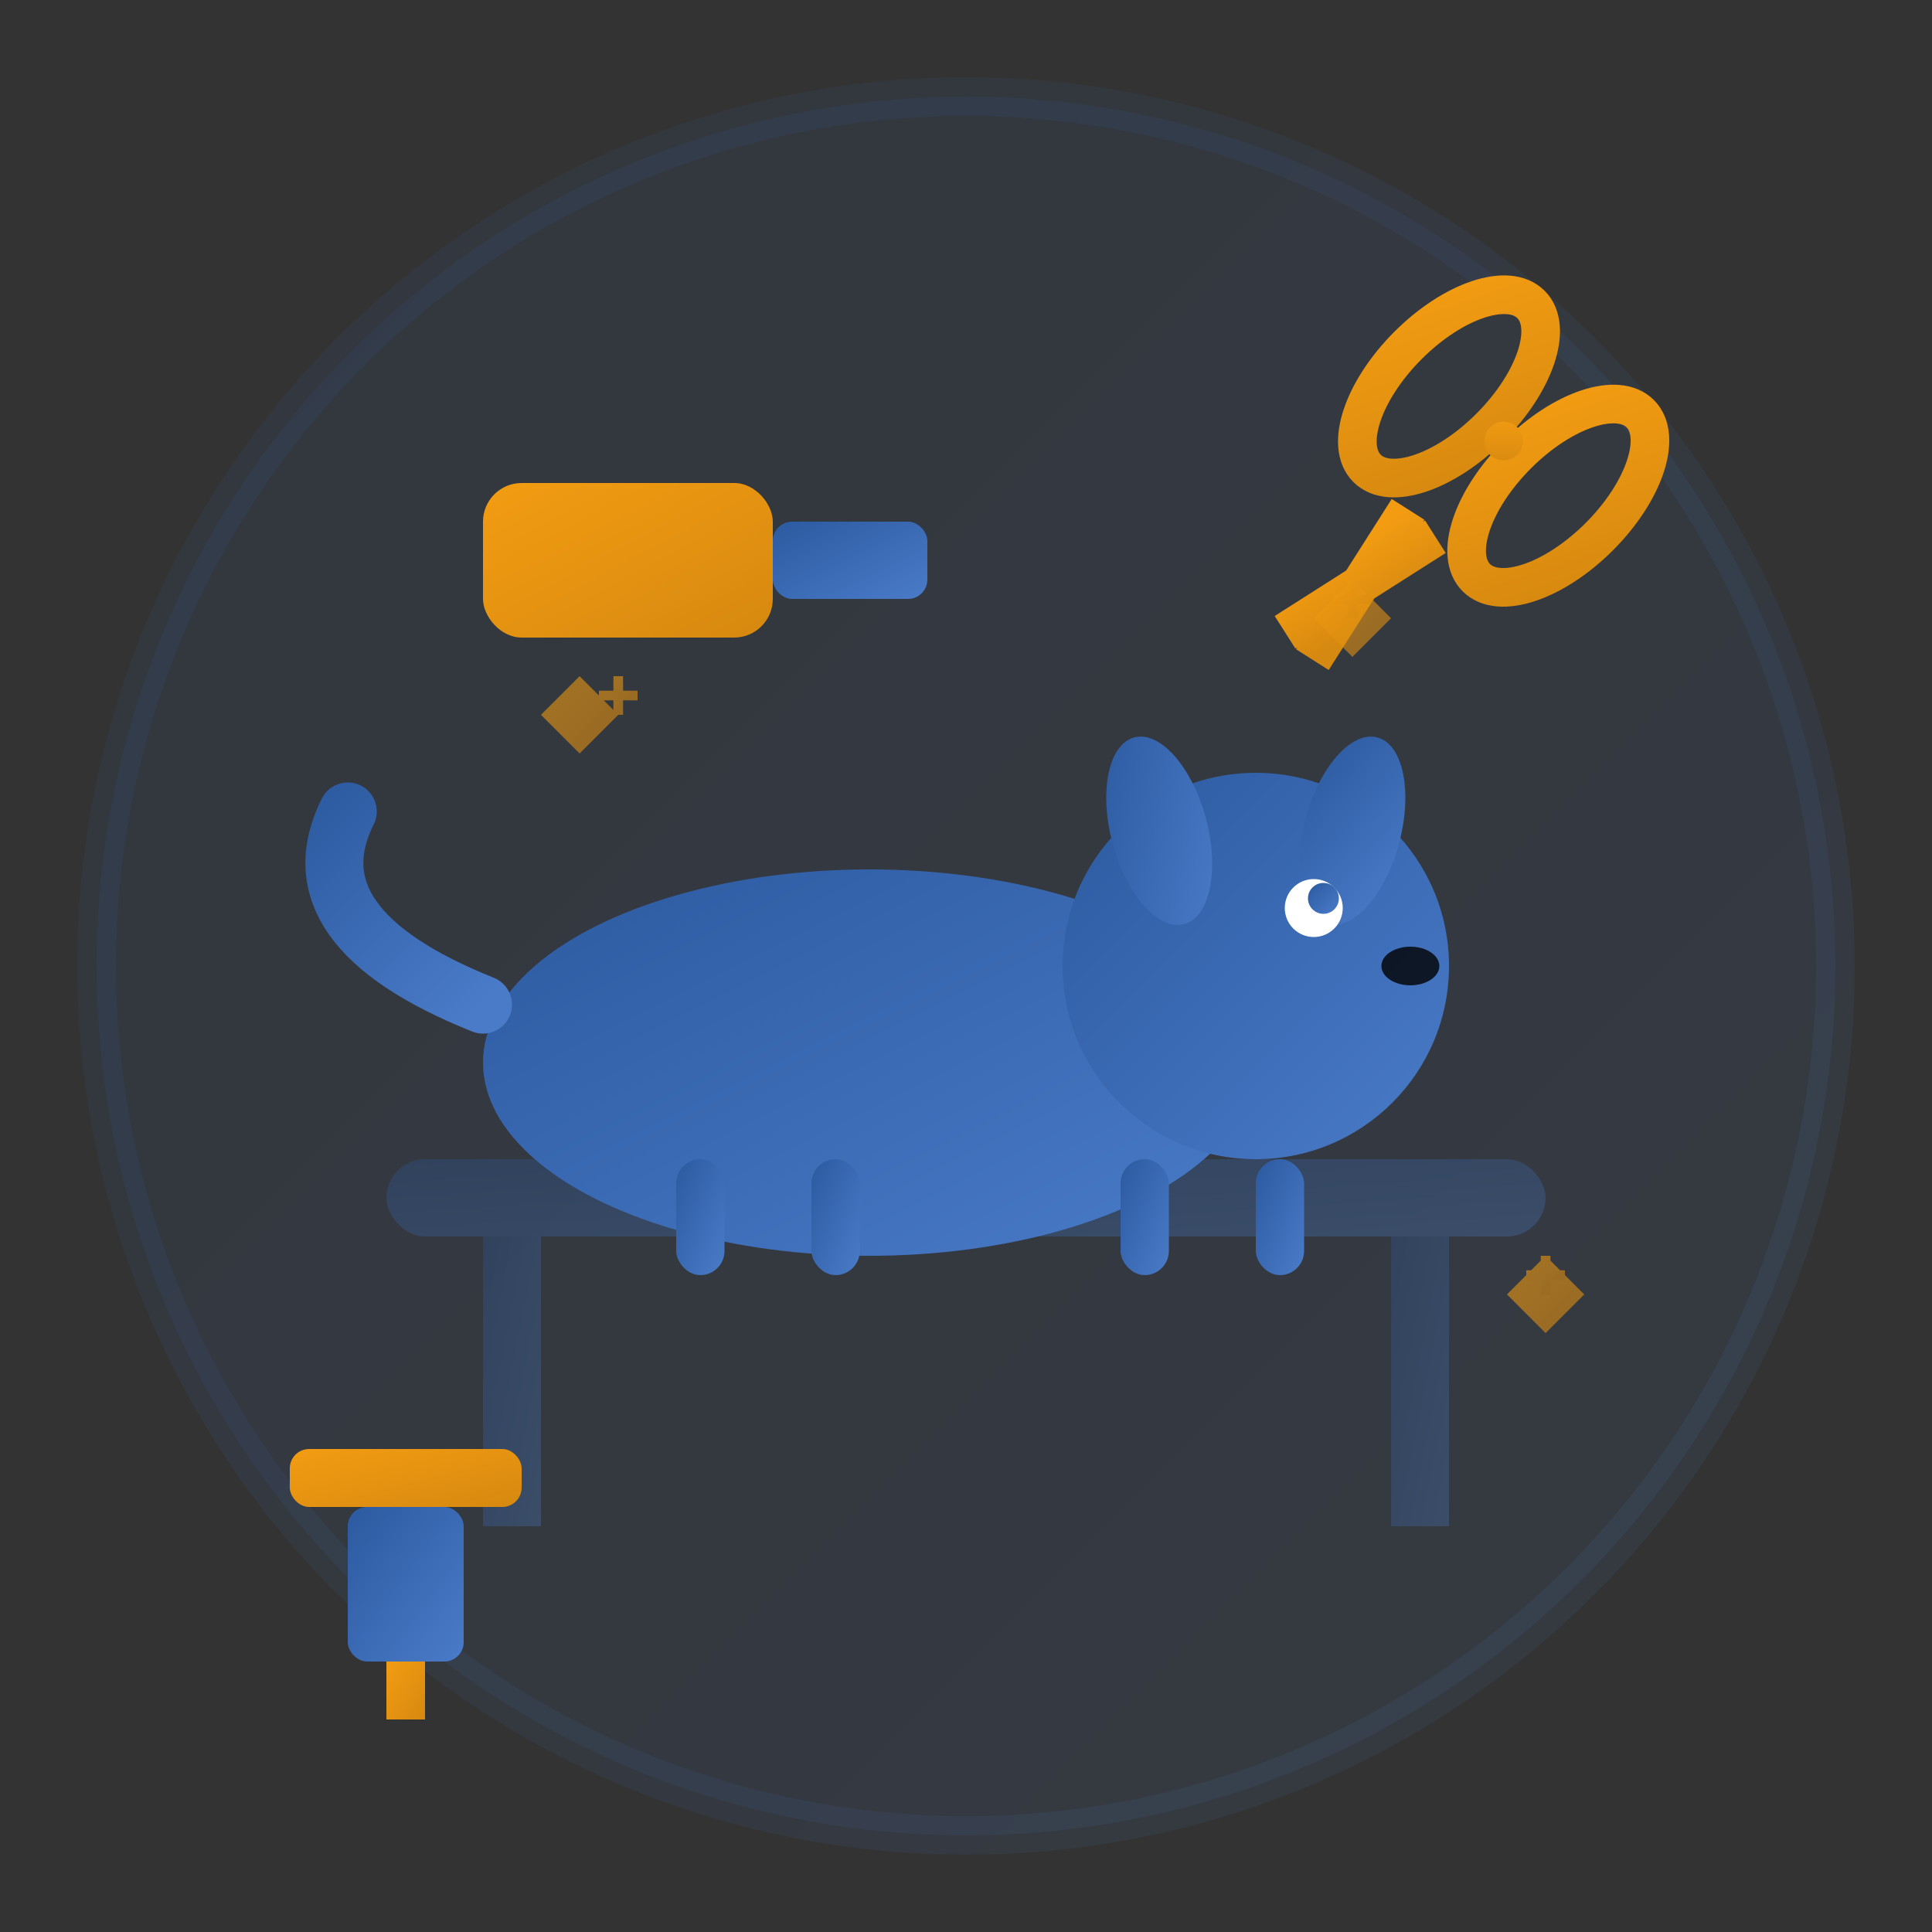 <svg xmlns="http://www.w3.org/2000/svg" viewBox="0 0 100 100" width="100" height="100">
  <rect x="0" y="0" width="100" height="100" fill="#333333" stroke="none"/>
  <defs>
    <linearGradient id="groomingGradient" x1="0%" y1="0%" x2="100%" y2="100%">
      <stop offset="0%" style="stop-color:#2c5aa0;stop-opacity:1" />
      <stop offset="100%" style="stop-color:#4a7bc8;stop-opacity:1" />
    </linearGradient>
    <linearGradient id="toolGradient" x1="0%" y1="0%" x2="100%" y2="100%">
      <stop offset="0%" style="stop-color:#f39c12;stop-opacity:1" />
      <stop offset="100%" style="stop-color:#d68910;stop-opacity:1" />
    </linearGradient>
  </defs>
  
  <!-- Background circle -->
  <circle cx="50" cy="50" r="45" fill="url(#groomingGradient)" opacity="0.1" stroke="url(#groomingGradient)" stroke-width="2"/>
  
  <!-- Grooming table -->
  <rect x="20" y="60" width="60" height="4" fill="url(#groomingGradient)" opacity="0.3" rx="2"/>
  <rect x="25" y="64" width="3" height="15" fill="url(#groomingGradient)" opacity="0.3"/>
  <rect x="72" y="64" width="3" height="15" fill="url(#groomingGradient)" opacity="0.3"/>
  
  <!-- Dog being groomed -->
  <g fill="url(#groomingGradient)">
    <!-- Body -->
    <ellipse cx="45" cy="55" rx="20" ry="10"/>
    
    <!-- Head -->
    <circle cx="65" cy="50" r="10"/>
    
    <!-- Ears -->
    <ellipse cx="60" cy="43" rx="2.5" ry="5" transform="rotate(-15 60 43)"/>
    <ellipse cx="70" cy="43" rx="2.5" ry="5" transform="rotate(15 70 43)"/>
    
    <!-- Legs -->
    <rect x="35" y="60" width="2.5" height="6" rx="1.25"/>
    <rect x="42" y="60" width="2.5" height="6" rx="1.25"/>
    <rect x="58" y="60" width="2.5" height="6" rx="1.25"/>
    <rect x="65" y="60" width="2.5" height="6" rx="1.25"/>
    
    <!-- Tail -->
    <path d="M25,52 Q15,48 18,42" fill="none" stroke="url(#groomingGradient)" stroke-width="3" stroke-linecap="round"/>
    
    <!-- Eye -->
    <circle cx="68" cy="47" r="1.5" fill="#ffffff"/>
    <circle cx="68.5" cy="46.5" r="0.8" fill="url(#groomingGradient)"/>
    
    <!-- Nose -->
    <ellipse cx="73" cy="50" rx="1.5" ry="1" fill="#000000" opacity="0.8"/>
  </g>
  
  <!-- Grooming tools -->
  <!-- Brush -->
  <g transform="translate(25, 25)">
    <rect x="0" y="0" width="15" height="8" fill="url(#toolGradient)" rx="2"/>
    <rect x="15" y="2" width="8" height="4" fill="url(#groomingGradient)" rx="1"/>
    <!-- Bristles -->
    <g stroke="url(#groomingGradient)" stroke-width="0.5" opacity="0.7">
      <line x1="2" y1="8" x2="2" y2="12"/>
      <line x1="4" y1="8" x2="4" y2="12"/>
      <line x1="6" y1="8" x2="6" y2="12"/>
      <line x1="8" y1="8" x2="8" y2="12"/>
      <line x1="10" y1="8" x2="10" y2="12"/>
      <line x1="12" y1="8" x2="12" y2="12"/>
      <line x1="14" y1="8" x2="14" y2="12"/>
    </g>
  </g>
  
  <!-- Scissors -->
  <g transform="translate(75, 20) rotate(45)">
    <ellipse cx="0" cy="0" rx="3" ry="6" fill="none" stroke="url(#toolGradient)" stroke-width="2"/>
    <ellipse cx="8" cy="0" rx="3" ry="6" fill="none" stroke="url(#toolGradient)" stroke-width="2"/>
    <line x1="3" y1="6" x2="5" y2="15" stroke="url(#toolGradient)" stroke-width="2"/>
    <line x1="5" y1="6" x2="3" y2="15" stroke="url(#toolGradient)" stroke-width="2"/>
    <circle cx="4" cy="0" r="1" fill="url(#toolGradient)"/>
  </g>
  
  <!-- Nail clippers -->
  <g transform="translate(15, 75)">
    <rect x="0" y="0" width="12" height="3" fill="url(#toolGradient)" rx="1"/>
    <rect x="3" y="3" width="6" height="8" fill="url(#groomingGradient)" rx="1"/>
    <rect x="5" y="11" width="2" height="3" fill="url(#toolGradient)"/>
  </g>
  
  <!-- Sparkles/cleanliness effect -->
  <g fill="url(#toolGradient)" opacity="0.6">
    <path d="M30,35 L32,37 L30,39 L28,37 Z"/>
    <path d="M31,36 L33,36 M32,35 L32,37" stroke="url(#toolGradient)" stroke-width="0.5"/>
    
    <path d="M70,30 L72,32 L70,34 L68,32 Z"/>
    <path d="M69,31 L71,31 M70,30 L70,32" stroke="url(#toolGradient)" stroke-width="0.5"/>
    
    <path d="M80,65 L82,67 L80,69 L78,67 Z"/>
    <path d="M79,66 L81,66 M80,65 L80,67" stroke="url(#toolGradient)" stroke-width="0.5"/>
  </g>
</svg>
